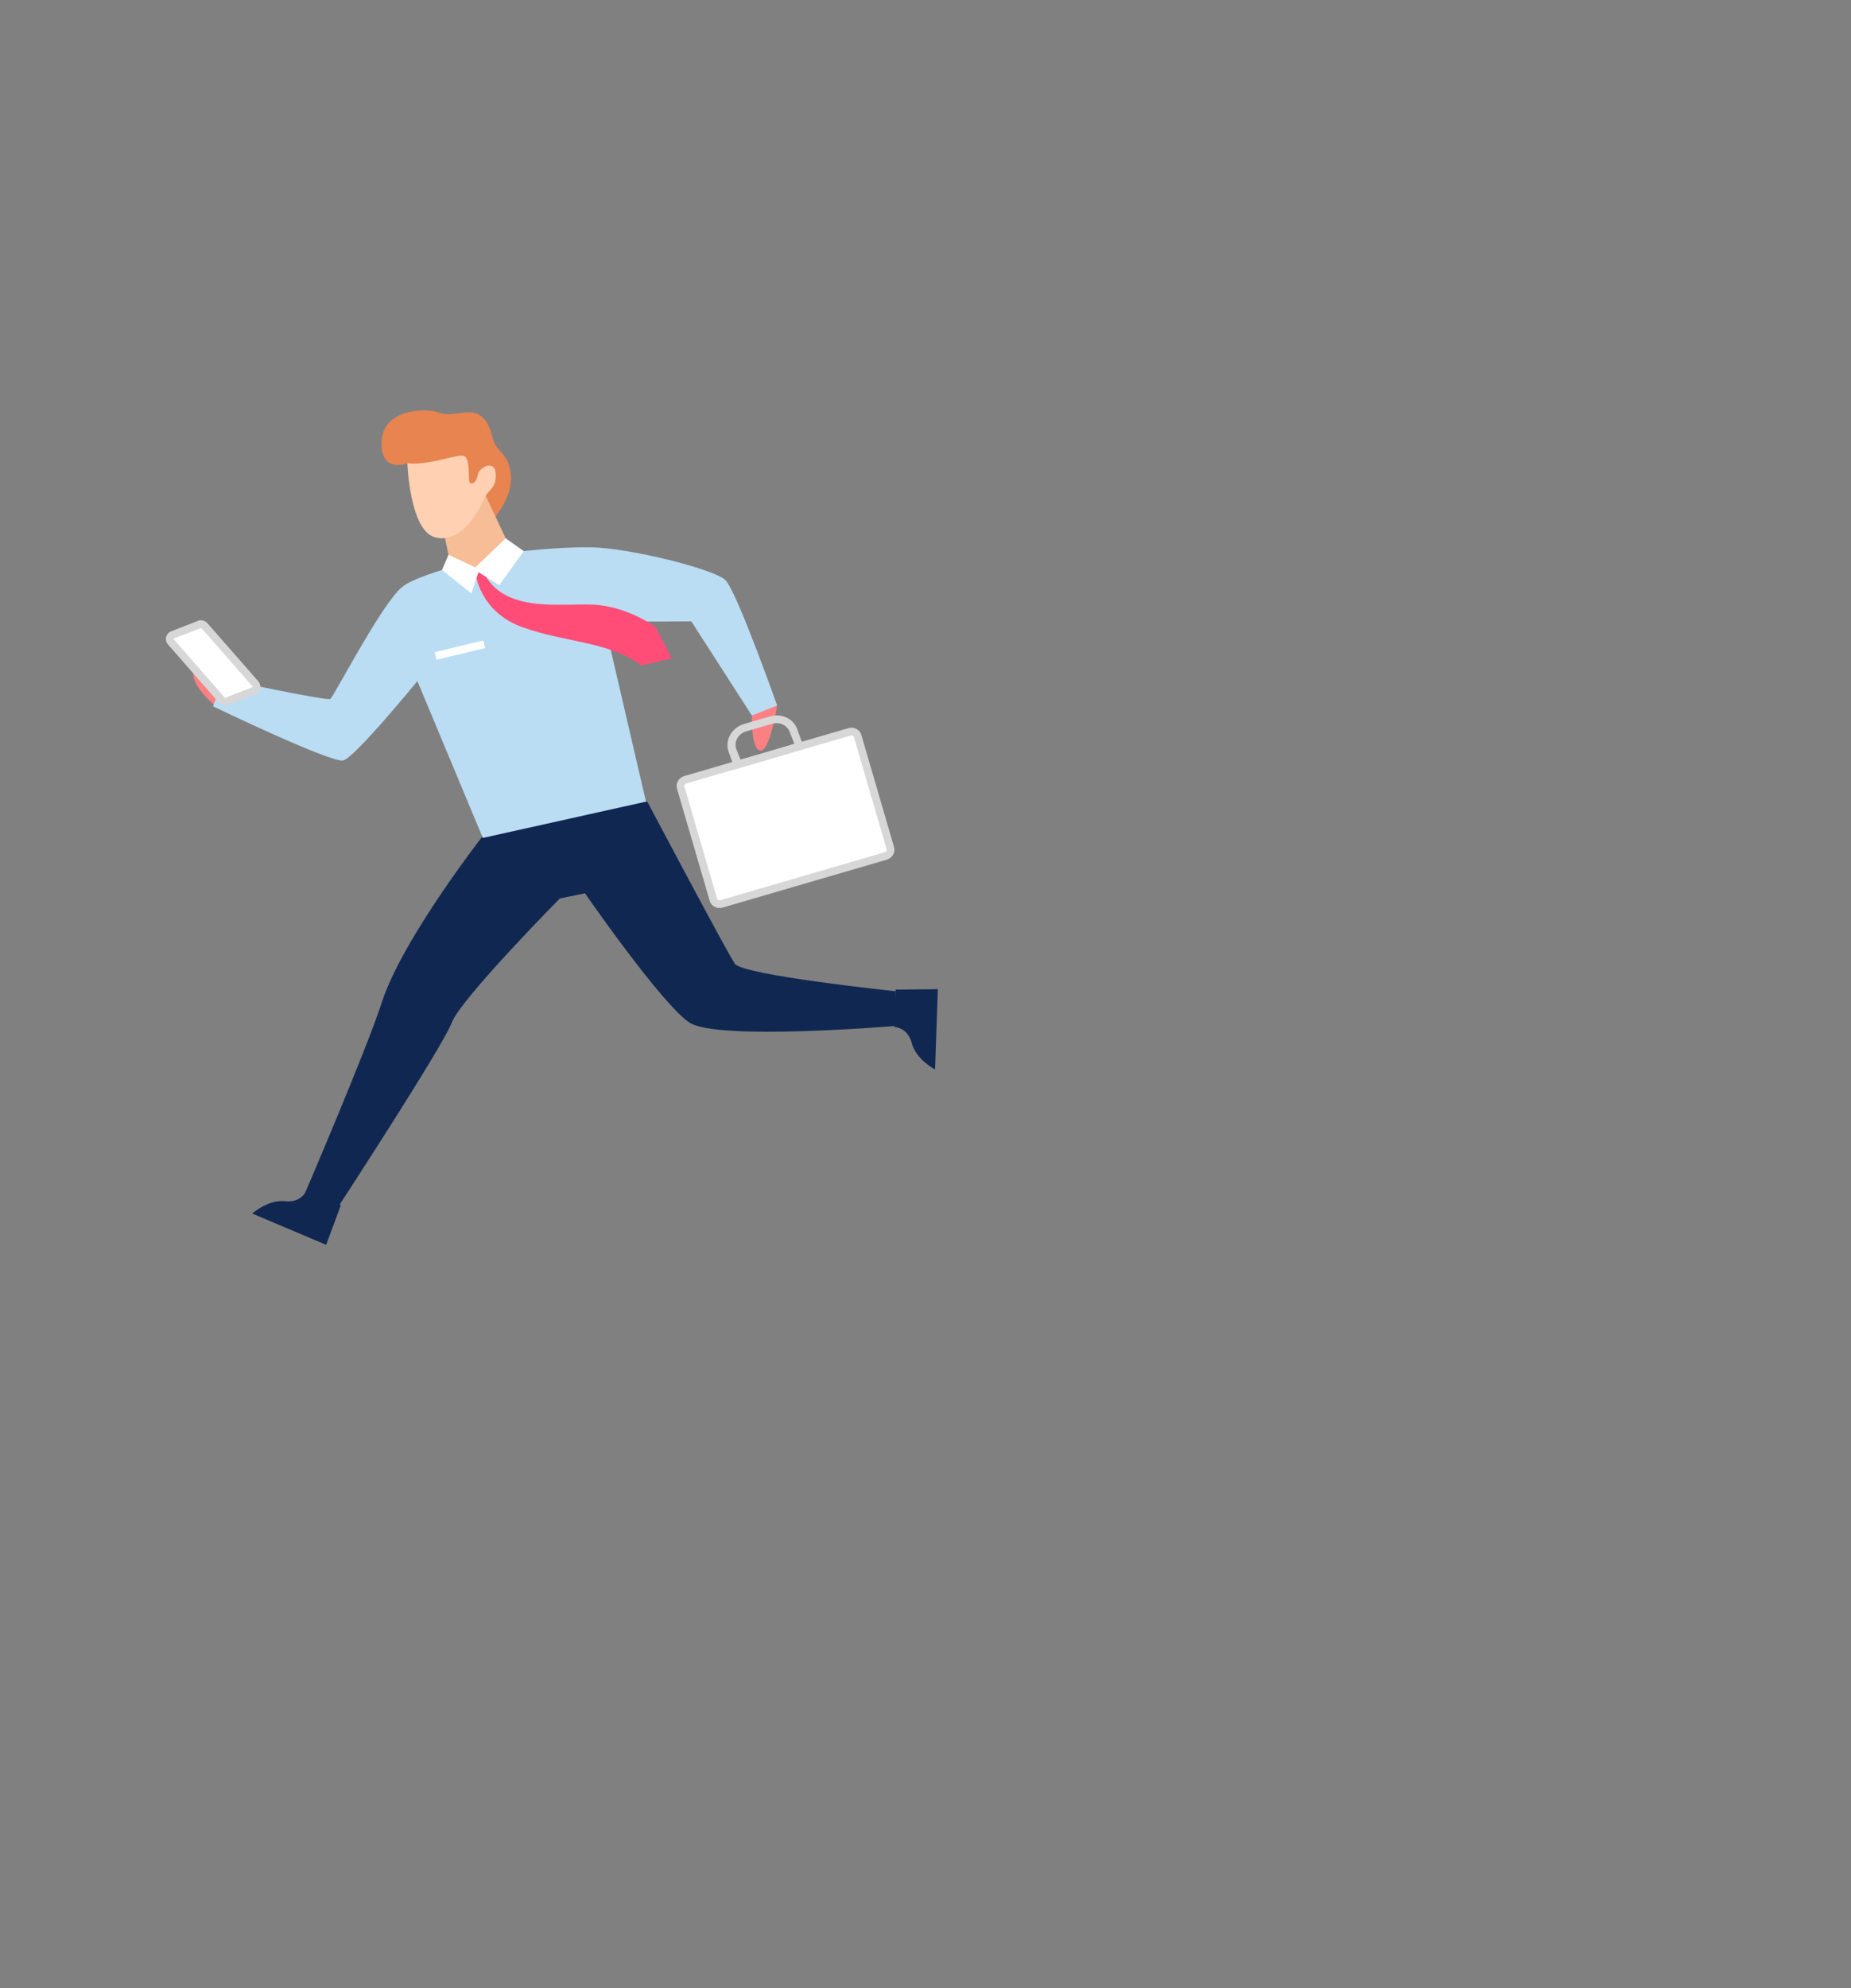 <svg width="720" height="773" viewBox="0 0 720 773" fill="none" xmlns="http://www.w3.org/2000/svg">
<rect x="0" y="0" width="720" height="773" fill="#808080" stroke="none"/>
<path d="M83.984 274.64C83.984 274.64 72.34 265.352 75.884 259.745C79.429 254.137 86.872 266.371 86.872 266.371L87.689 271.853L83.984 274.64Z" fill="#FC8082"/>
<path d="M292.462 278.202C292.462 278.202 292.125 291.631 295.804 291.884C299.492 292.136 302.288 274.312 302.288 274.312H295.046L292.462 278.21V278.202Z" fill="#FC8082"/>
<path d="M266.619 303.177L330.406 284.564C331.877 284.135 333.247 284.935 333.595 286.127L346.33 329.807C346.677 330.998 345.951 332.41 344.481 332.839L280.694 351.451C279.223 351.88 277.853 351.08 277.505 349.889L264.77 306.209C264.423 305.017 265.149 303.606 266.619 303.177Z" fill="white" stroke="#D7D7D7" stroke-width="3"/>
<path d="M312.867 291.219L285.849 299.102L283.278 291.909C282.004 287.541 284.737 282.881 289.364 281.531L299.587 278.548C304.214 277.198 309.022 279.657 310.296 284.025L312.867 291.219ZM294.531 293.601L309.007 289.238L307.271 284.908C306.457 282.117 303.387 280.547 300.43 281.409L290.208 284.392C287.251 285.255 285.506 288.23 286.32 291.021L288.056 295.351L294.531 293.601Z" fill="#D7D7D7"/>
<path d="M98.111 471.859L126.87 484.023L132.58 468.61L119.187 462.947C117.776 465.81 114.984 467.5 110.794 467.063C104.227 466.377 98.123 471.859 98.123 471.859L98.111 471.859Z" fill="#102751"/>
<path d="M363.719 415.833L364.797 384.629L348.361 384.797L347.856 399.33C351.03 399.625 353.615 401.629 354.701 405.704C356.411 412.086 363.711 415.833 363.711 415.833H363.719Z" fill="#102751"/>
<path d="M189.095 323.357C189.095 323.357 156.76 364.409 148.545 389.697C142.383 408.663 118.211 464.93 118.211 464.93L131.482 469.355C131.482 469.355 172.326 406.79 175.719 397.638C179.112 388.485 217.756 349.35 217.756 349.35L227.548 347.337C227.548 347.337 257.397 390.523 268.233 397.638C279.078 404.753 348.366 398.909 348.366 398.909V385.437C348.366 385.437 288.904 379.173 285.856 374.761C282.808 370.357 251.789 311.696 251.789 311.696L218.573 311.662L189.095 323.349V323.357Z" fill="#102751"/>
<path d="M191.54 202.338C191.54 202.338 199.472 193.792 198.739 184.757C198.007 175.723 193.005 176.337 191.54 169.989C190.075 163.64 187.145 160.71 183.365 160.348C179.584 159.986 174.945 162.057 170.423 160.348C165.91 158.639 149.062 158.765 148.447 171.58C147.841 184.395 158.458 180.126 158.458 180.126L191.54 202.346V202.338Z" fill="#E88450"/>
<path d="M199.287 214.842C199.287 214.842 214.872 212.636 229.784 212.812C244.695 212.989 277.727 221.283 282.13 225.518C286.534 229.753 302.288 274.311 302.288 274.311L292.462 278.21L268.911 241.617L235.029 241.785L251.271 311.704L187.81 325.816L162.349 264.831C162.349 264.831 138.124 294.477 133.552 295.664C128.98 296.851 82.898 274.657 82.898 274.657L86.628 263.98C86.628 263.98 127.12 272.627 128.475 271.777C129.831 270.927 148.464 234.679 156.429 228.238C164.395 221.796 199.287 214.85 199.287 214.85V214.842Z" fill="#BADDF3"/>
<path d="M172.941 208.526L175.492 220.575C175.492 220.575 182.851 227.842 188.315 225.299C193.78 222.756 199.287 214.841 199.287 214.841L187.81 190.365L172.941 208.535V208.526Z" fill="#F6BD96"/>
<path d="M158.458 180.118C158.458 180.118 159.309 206.236 169.202 208.922C179.087 211.608 186.168 199.037 188.004 194.516C189.831 190.003 193.047 190.365 192.845 184.387C192.643 178.409 186.295 181.583 185.806 184.749C185.318 187.923 182.876 189.018 182.514 186.946C182.152 184.875 182.758 178.888 180.805 177.423C178.852 175.958 167.131 181.204 158.467 180.109L158.458 180.118Z" fill="#FFD0B1"/>
<path d="M184.889 222.461C184.889 222.461 186.244 237.71 203.017 243.806C219.789 249.902 237.067 249.397 249.436 258.718L261.291 256.006L255.027 243.806C255.027 243.806 245.706 236.859 233.514 235.335C221.313 233.811 196.281 239.739 188.114 222.461H184.897H184.889Z" fill="#FF4D77"/>
<path d="M174.465 215.709L184.889 220.601L196.685 209.301L203.724 214.294L194.201 227.547L186.118 222.462L183.365 230.764L171.914 221.636L174.465 215.709Z" fill="white"/>
<path d="M188.71 251.993L169.766 256.545L169.054 253.581L187.998 249.03L188.71 251.993Z" fill="white"/>
<path d="M86.359 272.307L86.324 272.272L86.291 272.235L66.445 249.568L66.445 249.568C65.921 248.969 66.022 248.305 66.061 248.109C66.148 247.672 66.457 247.125 67.101 246.868L67.108 246.865L67.115 246.862L77.615 242.787L77.877 242.685H78.158H78.158H78.158H78.158H78.158H78.158H78.158H78.158H78.158H78.158H78.158H78.158H78.158H78.158H78.158H78.158H78.158H78.158H78.158H78.158H78.158H78.158H78.158H78.158H78.158H78.158H78.159H78.159H78.159H78.159H78.159H78.159H78.159H78.159H78.159H78.159H78.159H78.159H78.159H78.159H78.159H78.159H78.159H78.159H78.159H78.159H78.159H78.159H78.16H78.16H78.16H78.16H78.16H78.16H78.16H78.16H78.16H78.16H78.16H78.16H78.16H78.16H78.16H78.161H78.161H78.161H78.161H78.161H78.161H78.161H78.161H78.161H78.161H78.161H78.161H78.162H78.162H78.162H78.162H78.162H78.162H78.162H78.162H78.162H78.162H78.162H78.162H78.163H78.163H78.163H78.163H78.163H78.163H78.163H78.163H78.163H78.163H78.163H78.164H78.164H78.164H78.164H78.164H78.164H78.164H78.164H78.165H78.165H78.165H78.165H78.165H78.165H78.165H78.165H78.165H78.165H78.166H78.166H78.166H78.166H78.166H78.166H78.166H78.166H78.166H78.167H78.167H78.167H78.167H78.167H78.167H78.167H78.168H78.168H78.168H78.168H78.168H78.168H78.168H78.168H78.169H78.169H78.169H78.169H78.169H78.169H78.169H78.169H78.17H78.17H78.17H78.17H78.17H78.17H78.17H78.171H78.171H78.171H78.171H78.171H78.171H78.171H78.172H78.172H78.172H78.172H78.172H78.172H78.172H78.173H78.173H78.173H78.173H78.173H78.173H78.174H78.174H78.174H78.174H78.174H78.174H78.174H78.174H78.175H78.175H78.175H78.175H78.175H78.175H78.176H78.176H78.176H78.176H78.176H78.176H78.177H78.177H78.177H78.177H78.177H78.177H78.177H78.178H78.178H78.178H78.178H78.178H78.178H78.179H78.179H78.179H78.179H78.179H78.179H78.18H78.18H78.18H78.18H78.18H78.18H78.181H78.181H78.181H78.181H78.181H78.181H78.182H78.182H78.182H78.182H78.182H78.182H78.183H78.183H78.183H78.183H78.183H78.183H78.184H78.184H78.184H78.184H78.184H78.184H78.185H78.185H78.185H78.185H78.185H78.186H78.186H78.186H78.186H78.186H78.186H78.186H78.187H78.187H78.187H78.187H78.187H78.188H78.188H78.188H78.188H78.188H78.189H78.189H78.189H78.189H78.189H78.189H78.189H78.19H78.19H78.19H78.19H78.19H78.191H78.191H78.191H78.191H78.191H78.192H78.192H78.192H78.192H78.192H78.192H78.192H78.193H78.193H78.193H78.193H78.193H78.194H78.194H78.194H78.194H78.194H78.195H78.195H78.195H78.195H78.195H78.195H78.195H78.196H78.196H78.196H78.196H78.196H78.197H78.197H78.197H78.197H78.197H78.198H78.198H78.198H78.198H78.198H78.198H78.199H78.199H78.199H78.199H78.199H78.199H78.2H78.2H78.2H78.2H78.2H78.201H78.201H78.201H78.201H78.201H78.201H78.201H78.202H78.202H78.202H78.202H78.202H78.203H78.203H78.203H78.203H78.203H78.203H78.204H78.204H78.204H78.204H78.204H78.204H78.205H78.205H78.205H78.205H78.205H78.206H78.206H78.206H78.206H78.206H78.206H78.207H78.207H78.207H78.207H78.207H78.207H78.207H78.208H78.208H78.208H78.208H78.208H78.209H78.209H78.209H78.209H78.209H78.209H78.21H78.21H78.21H78.21H78.21H78.21H78.21H78.211H78.211H78.211H78.211H78.211H78.211H78.212H78.212H78.212H78.212H78.212H78.212H78.213H78.213H78.213H78.213H78.213H78.213H78.213H78.214H78.214H78.214H78.214H78.214H78.214H78.215H78.215H78.215H78.215H78.215H78.215H78.215H78.216H78.216H78.216H78.216H78.216H78.216H78.216H78.217H78.217H78.217H78.217H78.217H78.217H78.217H78.218H78.218H78.218H78.218H78.218H78.218H78.218H78.219H78.219H78.219H78.219H78.219H78.219H78.219H78.219H78.22H78.22H78.22H78.22H78.22H78.22H78.22H78.221H78.221H78.221H78.221H78.221H78.221H78.221H78.221H78.222H78.222H78.222H78.222H78.222H78.222H78.222H78.222H78.222H78.223H78.223H78.223H78.223H78.223H78.223H78.223H78.223H78.224H78.224H78.224H78.224H78.224H78.224H78.224H78.224H78.224H78.224H78.225H78.225H78.225H78.225H78.225H78.225H78.225C78.636 242.685 79.151 242.828 79.525 243.278L99.351 265.922L99.351 265.923C99.876 266.522 99.775 267.185 99.735 267.381C99.662 267.75 99.382 268.368 98.669 268.628L88.19 272.696L88.102 272.73L88.011 272.752L87.944 272.769L87.764 272.814H87.58H87.571C87.038 272.814 86.623 272.571 86.359 272.307Z" fill="white" stroke="#D7D7D7" stroke-width="3"/>
</svg>
